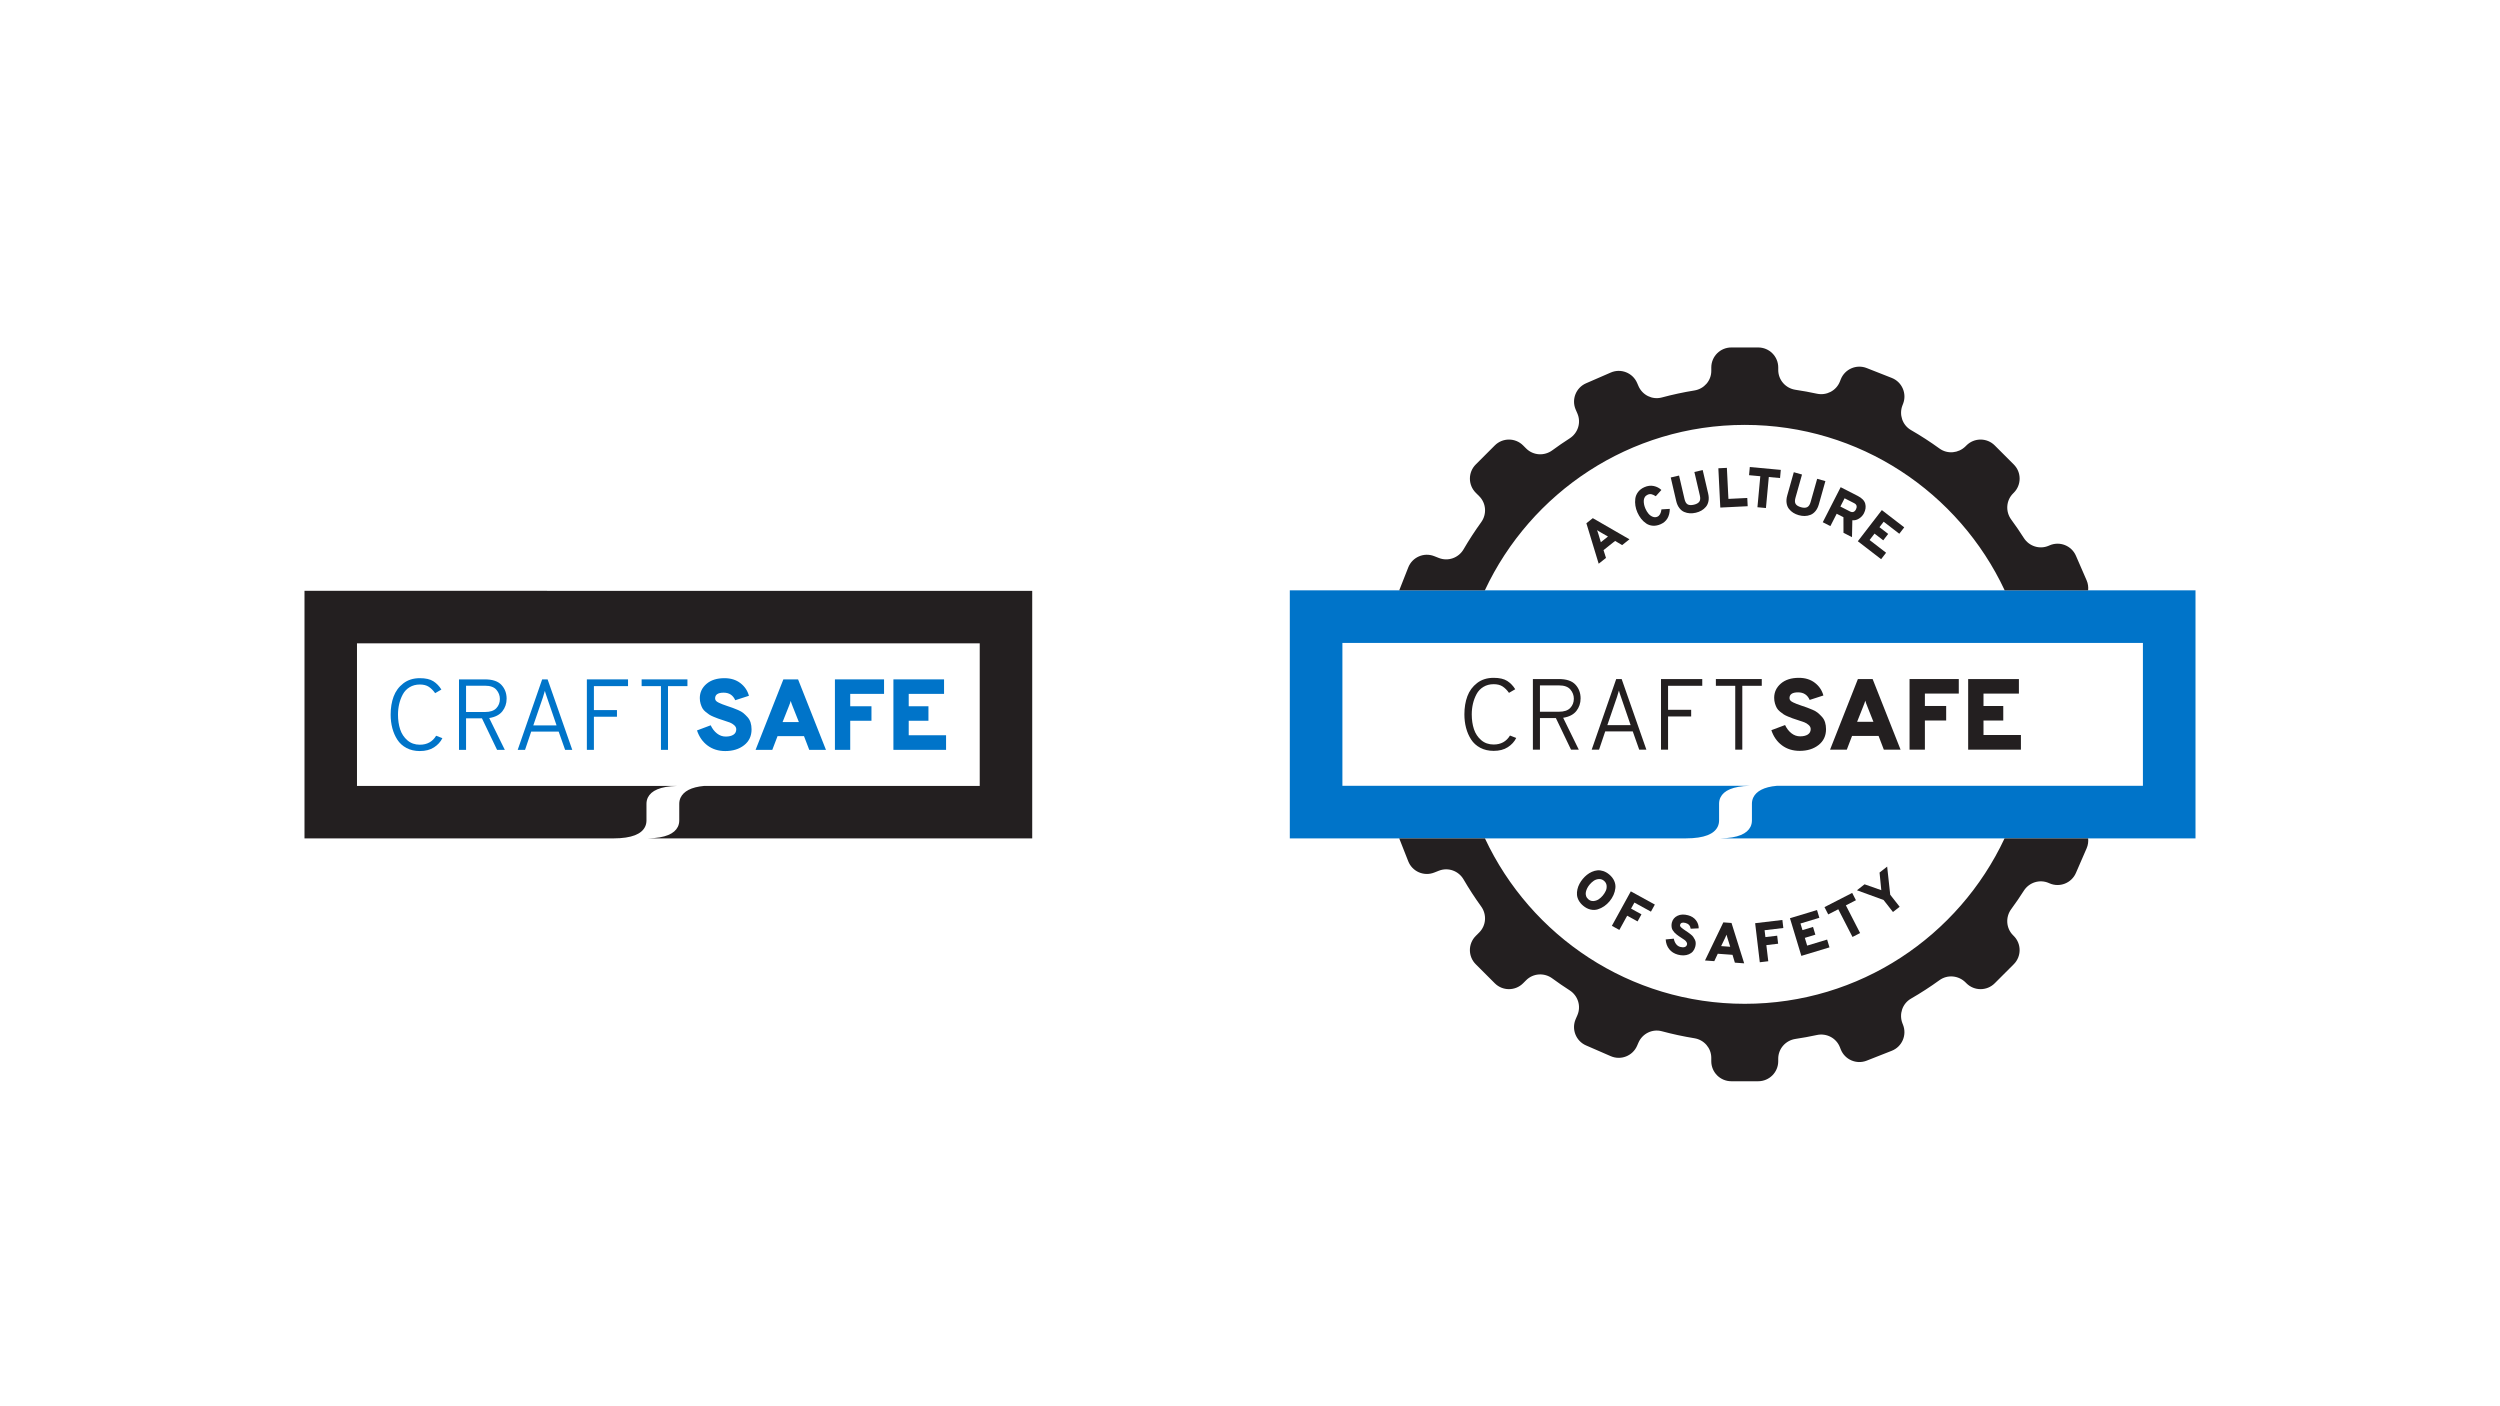<svg xmlns="http://www.w3.org/2000/svg" id="Layer_1" viewBox="0 0 1920 1080"><defs><style>.cls-1{fill:#231f20;}.cls-2{fill:#0074c9;}</style></defs><path class="cls-1" d="M1245.805,418.634l-5.403-3.202-8.896,7.054,1.893,5.996-5.612,4.45-9.448-31.069,4.94-3.917,28.138,16.236-5.612,4.45ZM1234.923,412.069l-6.083-3.498c-.92-.513-1.686-.994-2.288-1.428.209.453.499,1.304.872,2.555l2.022,6.716,5.479-4.345Z"></path><path class="cls-1" d="M1275.436,402.575c-2.077.92-4.085,1.313-6.017,1.178-1.932-.138-3.643-.711-5.124-1.723-1.486-1.012-2.79-2.229-3.903-3.652-1.12-1.426-2.082-3.045-2.884-4.862-.734-1.656-1.24-3.374-1.523-5.152-.285-1.778-.308-3.574-.074-5.394.232-1.819.941-3.514,2.111-5.09,1.182-1.573,2.797-2.815,4.848-3.721,2.493-1.109,4.915-1.403,7.25-.895,2.328.511,4.269,1.525,5.821,3.041l-4.299,4.782c-1.267-.793-2.364-1.302-3.291-1.52-.931-.216-1.907-.099-2.933.354-.975.43-1.718,1.065-2.226,1.904-.508.84-.775,1.773-.787,2.801-.018,1.03.083,2.056.31,3.071.232,1.014.577,2.035,1.03,3.064.612,1.394,1.373,2.631,2.277,3.71.902,1.083,1.973,1.875,3.218,2.374,1.247.506,2.463.494,3.643-.028,1.709-.757,2.753-2.634,3.13-5.63l6.392-.375c-.097,5.833-2.422,9.754-6.971,11.764Z"></path><path class="cls-1" d="M1302.364,393.78c-1.571.366-3.094.508-4.577.425-1.481-.085-2.928-.428-4.34-1.033-1.41-.6-2.654-1.617-3.744-3.047-1.086-1.431-1.879-3.213-2.369-5.343l-4.204-18.073,6.385-1.488,4.204,18.076c.492,2.1,1.302,3.466,2.44,4.085,1.129.623,2.719.697,4.766.221,1.992-.462,3.369-1.233,4.138-2.314.768-1.081.915-2.656.43-4.731l-4.204-18.073,6.389-1.488,4.2,18.076c.492,2.102.573,4.027.239,5.773-.334,1.746-.989,3.206-1.973,4.379-.982,1.175-2.127,2.134-3.429,2.882-1.306.748-2.751,1.304-4.349,1.674Z"></path><path class="cls-1" d="M1321.192,389.812l-1.497-30.174,6.55-.324,1.185,23.837,14.481-.715.315,6.337-21.034,1.04Z"></path><path class="cls-1" d="M1358.441,366.35l-2.199,23.81-6.532-.605,2.199-23.81-8.639-.798.582-6.272,23.803,2.196-.58,6.274-8.634-.796Z"></path><path class="cls-1" d="M1381.427,395.652c-1.555-.439-2.953-1.051-4.211-1.84-1.26-.787-2.364-1.785-3.303-2.995-.95-1.205-1.55-2.7-1.812-4.478-.26-1.776-.094-3.717.501-5.821l5.035-17.862,6.311,1.778-5.032,17.864c-.584,2.075-.536,3.659.159,4.752.697,1.093,2.054,1.925,4.076,2.493,1.966.557,3.544.545,4.736-.03s2.082-1.886,2.659-3.938l5.037-17.86,6.311,1.78-5.035,17.86c-.589,2.079-1.442,3.802-2.581,5.17-1.129,1.369-2.408,2.332-3.841,2.884-1.426.557-2.889.844-4.391.872-1.5.023-3.041-.186-4.618-.63Z"></path><path class="cls-1" d="M1399.889,401.068l13.742-26.903,13.105,6.695c3.229,1.649,5.157,3.65,5.775,6.005.626,2.353.283,4.812-1.028,7.372-.812,1.592-2.038,2.919-3.678,3.984-1.649,1.069-3.383,1.52-5.207,1.364l-.265,12.951-6.534-3.34-.035-11.985-5.189-2.652-4.844,9.492-5.844-2.983ZM1413.406,389.023l7.342,3.754c2.024,1.033,3.581.49,4.667-1.64.458-.897.603-1.769.437-2.613-.168-.844-.787-1.541-1.868-2.091l-7.337-3.747-3.241,6.337Z"></path><path class="cls-1" d="M1426.815,415.68l18.442-23.929,17.195,13.25-3.793,4.922-12.001-9.246-3.238,4.204,6.7,5.163-3.79,4.924-6.7-5.163-3.793,4.922,12.682,9.773-3.823,4.957-17.88-13.777Z"></path><path class="cls-1" d="M1215.909,695.63c-1.463-1.214-2.594-2.539-3.39-3.993-.8-1.444-1.26-2.884-1.385-4.315-.124-1.426-.014-2.88.331-4.352.34-1.472.865-2.861,1.559-4.177.695-1.306,1.536-2.562,2.53-3.758.989-1.191,2.07-2.254,3.229-3.179,1.159-.929,2.433-1.693,3.818-2.3,1.38-.612,2.788-.989,4.214-1.132s2.926.046,4.494.561c1.569.52,3.087,1.385,4.549,2.594,1.794,1.49,3.082,3.156,3.882,4.991.791,1.835,1.086,3.666.874,5.497-.207,1.826-.681,3.588-1.435,5.281-.754,1.693-1.748,3.294-2.999,4.802-1.251,1.504-2.64,2.783-4.168,3.836-1.523,1.049-3.169,1.845-4.922,2.387-1.762.538-3.616.593-5.566.152-1.955-.442-3.823-1.408-5.617-2.898ZM1219.962,690.75c1.145.952,2.447,1.371,3.901,1.247,1.444-.129,2.755-.575,3.919-1.343,1.164-.777,2.213-1.73,3.151-2.857.994-1.196,1.771-2.429,2.337-3.694.57-1.27.764-2.617.603-4.043-.156-1.426-.842-2.636-2.038-3.629-1.191-.989-2.521-1.426-3.984-1.311-1.458.115-2.765.566-3.901,1.357-1.145.791-2.194,1.766-3.151,2.916-.713.865-1.316,1.766-1.794,2.714-.488.938-.842,1.927-1.063,2.962-.221,1.03-.166,2.047.161,3.045.327,1.003.948,1.881,1.858,2.636Z"></path><path class="cls-1" d="M1237.916,711.04l14.545-26.478,18.46,10.143-2.995,5.446-12.705-6.983-2.562,4.651,7.986,4.388-2.99,5.446-7.986-4.384-6.008,10.93-5.745-3.16Z"></path><path class="cls-1" d="M1288.649,733.185c-2.829-.764-5.065-2.176-6.698-4.241-1.628-2.065-2.53-4.554-2.696-7.461l6.233-.593c.29,1.596.856,2.967,1.711,4.108s1.932,1.886,3.238,2.236c1.362.368,2.502.405,3.413.097.925-.304,1.513-.943,1.776-1.914.17-.639.037-1.283-.396-1.937-.432-.653-.929-1.187-1.495-1.592-.557-.405-1.435-.989-2.627-1.757-.787-.511-1.375-.902-1.766-1.168-.386-.271-.938-.681-1.656-1.233-.713-.552-1.247-1.021-1.587-1.412s-.736-.897-1.196-1.532c-.455-.626-.759-1.242-.911-1.831-.152-.593-.244-1.288-.267-2.084-.023-.796.078-1.61.304-2.443.63-2.337,2.079-4.048,4.338-5.134,2.259-1.086,4.959-1.205,8.101-.359,2.613.704,4.618,1.978,6.031,3.818,1.412,1.845,2.116,3.91,2.121,6.21l-6.155.304c-.359-2.337-1.674-3.809-3.951-4.425-2.364-.635-3.754-.166-4.181,1.421-.101.359-.074.708.074,1.044.143.34.469.727.984,1.164.511.437.929.773,1.27,1.012.331.244.929.653,1.785,1.242.911.603,1.61,1.076,2.098,1.417.492.34,1.155.842,1.987,1.5.837.658,1.463,1.288,1.877,1.891.419.607.837,1.306,1.247,2.107.409.791.635,1.656.662,2.59.032.934-.087,1.914-.368,2.939-.745,2.751-2.364,4.655-4.853,5.709-2.489,1.053-5.308,1.159-8.446.308Z"></path><path class="cls-1" d="M1332.377,739.321l-1.808-6.017-11.321-.828-2.668,5.69-7.144-.52,14.081-29.265,6.284.46,9.724,31-7.148-.52ZM1328.812,727.113l-2.111-6.688c-.331-1.003-.566-1.868-.718-2.604-.147.483-.515,1.306-1.09,2.475l-3.059,6.311,6.978.506Z"></path><path class="cls-1" d="M1351.518,739.013l-3.565-29.997,20.912-2.484.731,6.169-14.398,1.711.63,5.272,9.039-1.072.736,6.169-9.044,1.072,1.472,12.388-6.514.773Z"></path><path class="cls-1" d="M1383.433,734.114l-8.745-28.916,20.778-6.284,1.799,5.952-14.499,4.379,1.536,5.083,8.096-2.447,1.799,5.948-8.091,2.447,1.794,5.952,15.327-4.637,1.812,5.989-21.606,6.532Z"></path><path class="cls-1" d="M1417.634,695.317l10.92,21.27-5.837,2.999-10.916-21.27-7.723,3.956-2.875-5.603,21.27-10.92,2.88,5.612-7.719,3.956Z"></path><path class="cls-1" d="M1453.804,700.419l-7.24-9.241-20.429-7.452,5.847-4.582,12.852,4.508-1.339-13.533,5.842-4.582,2.355,21.62,7.245,9.241-5.134,4.02Z"></path><path class="cls-2" d="M990.572,453.368v190.507l304.247-.003c14.38-.035,21.649-3.48,24.331-8.89.752-1.517,1.102-3.202,1.102-4.895v-12.822c0-1.693.35-3.378,1.103-4.895,2.561-5.167,9.306-8.539,22.43-8.864v-.024l-312.821.002v-109.722h614.792v109.722h-281v-0c-10.356.891-15.91,4.311-18.178,8.887-.752,1.517-1.102,3.202-1.102,4.895v12.822c-0,1.693-.351,3.378-1.103,4.895-2.586,5.216-9.435,8.604-22.808,8.873v.017l364.583.003v-190.507h-695.577Z"></path><path class="cls-1" d="M1140.37,453.368c35.129-75.048,111.268-127.049,199.61-127.049s164.482,52.001,199.61,127.049h64.096c.247-2.518-.055-5.121-1.135-7.606l-8.249-18.969c-3.385-7.782-12.436-11.347-20.218-7.962l-.644.28c-6.982,3.037-15.064.457-19.151-5.966-3.062-4.813-6.279-9.516-9.651-14.098-4.534-6.162-4-14.674,1.41-20.083l.529-.529c6.001-6.001,6.001-15.73,0-21.73l-14.626-14.626c-6-6.001-15.729-6.001-21.729,0l-.685.684c-5.359,5.359-13.854,6.164-19.992,1.719-7.042-5.101-14.361-9.844-21.926-14.209-6.588-3.8-9.294-11.938-6.507-19.014l.431-1.093c3.109-7.895-.771-16.817-8.666-19.927l-19.245-7.579c-7.896-3.11-16.818.77-19.927,8.666l-.661,1.68c-2.781,7.062-10.281,10.95-17.698,9.34-5.401-1.172-10.867-2.172-16.391-2.992-7.59-1.126-13.265-7.535-13.265-15.207v-1.936c0-8.486-6.879-15.365-15.365-15.365h-20.684c-8.486,0-15.366,6.879-15.366,15.365v2.616c0,7.535-5.533,13.838-12.972,15.043-8.499,1.377-16.854,3.182-25.047,5.388-7.287,1.962-14.898-1.833-17.907-8.753l-1.06-2.439c-3.385-7.782-12.437-11.347-20.219-7.963l-18.968,8.249c-7.782,3.385-11.347,12.436-7.963,20.218l1.29,2.967c3.029,6.966.469,15.027-5.925,19.129-4.541,2.914-8.984,5.966-13.319,9.156-6.168,4.539-14.685,4.012-20.099-1.402l-2.343-2.343c-6.001-6.001-15.73-6.001-21.73,0l-14.626,14.626c-6.001,6-6.001,15.729,0,21.73l2.667,2.668c5.371,5.371,5.945,13.81,1.495,19.966-4.833,6.686-9.343,13.619-13.512,20.776-3.845,6.599-11.855,9.487-18.962,6.689l-3.602-1.419c-7.896-3.11-16.817.77-19.927,8.666l-6.926,17.587h65.752Z"></path><path class="cls-1" d="M1147.122,576.666c-3.874,0-7.295-.788-10.265-2.362-2.97-1.576-5.32-3.706-7.05-6.393-1.73-2.685-3.021-5.655-3.873-8.909-.852-3.254-1.278-6.713-1.278-10.38,0-5.165.762-9.801,2.285-13.907s4.015-7.488,7.476-10.149c3.459-2.659,7.695-3.989,12.705-3.989,4.441,0,7.902.788,10.38,2.363,2.48,1.576,4.546,3.706,6.198,6.391l-4.803,2.789c-1.445-2.066-3.059-3.692-4.841-4.881-1.782-1.188-4.094-1.782-6.934-1.782-2.944,0-5.553.685-7.826,2.054-2.273,1.369-4.028,3.203-5.268,5.5-1.24,2.299-2.169,4.765-2.789,7.398-.619,2.635-.929,5.374-.929,8.213,0,4.182.555,7.966,1.666,11.349,1.109,3.384,2.969,6.198,5.577,8.445,2.607,2.247,5.798,3.37,9.568,3.37,5.577,0,9.761-2.297,12.55-6.895l4.803,1.859c-1.395,2.842-3.551,5.205-6.469,7.088-2.918,1.887-6.546,2.828-10.884,2.828Z"></path><path class="cls-1" d="M1177.258,575.737v-54.231h19.91c5.888,0,10.149,1.435,12.784,4.301,2.635,2.866,3.951,6.391,3.951,10.575,0,3.668-1.085,6.883-3.254,9.645-2.169,2.763-5.553,4.508-10.149,5.229l12.008,24.482h-5.965l-11.62-24.249h-12.241v24.249h-5.424ZM1182.682,546.607h14.643c3.923,0,6.803-.969,8.638-2.904,1.833-1.937,2.749-4.301,2.749-7.088,0-2.635-.89-4.998-2.673-7.09-1.781-2.092-4.687-3.137-8.714-3.137h-14.643v20.22Z"></path><path class="cls-1" d="M1258.914,575.737l-4.958-14.024h-21.15l-4.725,14.024h-5.655l18.825-54.231h4.184l18.98,54.231h-5.5ZM1252.33,556.911l-7.438-21.691c-.828-2.325-1.344-3.951-1.55-4.881l-.619,2.014c-.363,1.395-.647,2.351-.854,2.868l-7.436,21.691h17.896Z"></path><path class="cls-1" d="M1275.648,575.737v-54.231h31.685v5.191h-26.263v18.439h17.741v5.113h-17.741v25.489h-5.422Z"></path><path class="cls-1" d="M1338.09,526.697v49.04h-5.424v-49.04h-14.874v-5.191h35.248v5.191h-14.95Z"></path><path class="cls-1" d="M1382.17,576.666c-5.269,0-9.801-1.407-13.597-4.222-3.796-2.814-6.52-6.7-8.173-11.658l10.537-3.951c1.24,2.633,2.866,4.739,4.881,6.314,2.014,1.576,4.234,2.362,6.662,2.362,2.53,0,4.518-.476,5.965-1.433,1.445-.955,2.17-2.336,2.17-4.144,0-1.188-.53-2.247-1.589-3.177-1.059-.929-2.169-1.614-3.33-2.052-1.163-.438-2.958-1.047-5.384-1.821-1.602-.516-2.803-.916-3.603-1.202-.802-.283-1.949-.736-3.447-1.355-1.499-.621-2.635-1.188-3.41-1.704-.774-.516-1.704-1.214-2.788-2.092-1.085-.878-1.899-1.795-2.442-2.751-.541-.955-1.019-2.116-1.433-3.485-.414-1.369-.619-2.828-.619-4.377,0-4.339,1.704-7.98,5.113-10.925,3.409-2.944,8.031-4.415,13.867-4.415,4.855,0,8.935,1.266,12.241,3.796,3.304,2.53,5.5,5.784,6.586,9.761l-10.537,3.409c-1.704-3.873-4.675-5.81-8.909-5.81-4.391,0-6.586,1.471-6.586,4.415,0,.673.207,1.266.621,1.782.412.516,1.162,1.033,2.247,1.55,1.083.516,1.976.904,2.673,1.162.696.259,1.923.697,3.68,1.316,1.859.621,3.292,1.111,4.299,1.473,1.007.362,2.388.916,4.144,1.666,1.756.75,3.139,1.55,4.146,2.402,1.007.852,2.052,1.871,3.137,3.059,1.085,1.19,1.871,2.584,2.363,4.184.49,1.602.736,3.358.736,5.268,0,5.114-1.911,9.168-5.734,12.163-3.822,2.996-8.65,4.494-14.486,4.494Z"></path><path class="cls-1" d="M1446.78,575.737l-4.028-10.537h-20.376l-4.028,10.537h-12.86l21.381-54.231h11.311l21.459,54.231h-12.86ZM1438.802,554.354l-4.648-11.698c-.723-1.755-1.266-3.278-1.628-4.57-.207.878-.75,2.402-1.626,4.57l-4.648,11.698h12.55Z"></path><path class="cls-1" d="M1466.537,575.737v-54.231h37.806v11.158h-26.031v9.528h16.347v11.156h-16.347v22.39h-11.775Z"></path><path class="cls-1" d="M1511.546,575.737v-54.231h38.97v11.158h-27.193v9.528h15.183v11.156h-15.183v11.156h28.743v11.234h-40.519Z"></path><path class="cls-1" d="M1539.504,643.874c-35.133,75.033-111.207,127.05-199.537,127.05s-164.404-52.018-199.537-127.051l-65.825.001,6.927,17.588c3.109,7.896,12.031,11.776,19.926,8.666l3.603-1.419c7.106-2.798,15.117.09,18.961,6.689,4.17,7.157,8.68,14.09,13.512,20.776,4.449,6.156,3.876,14.595-1.494,19.966l-2.668,2.668c-6,6-6,15.729,0,21.73l14.626,14.626c6.001,6.001,15.729,6.001,21.73,0l2.343-2.343c5.414-5.414,13.932-5.941,20.099-1.402,4.336,3.19,8.779,6.242,13.32,9.157,6.393,4.101,8.954,12.163,5.925,19.129l-1.29,2.967c-3.384,7.782.18,16.833,7.963,20.218l18.968,8.249c7.782,3.385,16.833-.181,20.218-7.963l1.061-2.439c3.009-6.92,10.62-10.715,17.907-8.753,8.193,2.206,16.548,4.011,25.048,5.388,7.439,1.205,12.972,7.508,12.972,15.043v2.616c0,8.486,6.879,15.365,15.365,15.365h20.684c8.486,0,15.365-6.879,15.365-15.365v-1.936c0-7.672,5.675-14.08,13.265-15.207,5.524-.82,10.99-1.82,16.392-2.992,7.417-1.61,14.916,2.278,17.697,9.34l.661,1.68c3.11,7.896,12.032,11.776,19.927,8.666l19.245-7.579c7.896-3.11,11.776-12.031,8.666-19.927l-.431-1.092c-2.786-7.077-.08-15.215,6.508-19.015,7.565-4.365,14.883-9.107,21.926-14.209,6.138-4.445,14.633-3.64,19.992,1.719l.684.684c6.001,6.001,15.729,6.001,21.729,0l14.627-14.626c6.001-6,6.001-15.729,0-21.73l-.53-.529c-5.409-5.409-5.943-13.921-1.41-20.083,3.372-4.582,6.589-9.286,9.651-14.098,4.087-6.423,12.17-9.003,19.151-5.966l.644.28c7.782,3.385,16.834-.18,20.218-7.962l8.25-18.969c1.082-2.488,1.409-5.094,1.152-7.606l-64.186-0Z"></path><path class="cls-1" d="M233.851,453.76v190.13l237.258-.003c14.352-.035,21.607-3.473,24.283-8.873.75-1.514,1.1-3.195,1.1-4.885v-12.797c0-1.69.35-3.371,1.1-4.885,2.556-5.157,9.288-8.523,22.386-8.847v-.024l-245.815.002v-109.505h478.266v109.505h-211.522v-0c-10.336.889-15.878,4.303-18.142,8.87-.75,1.514-1.1,3.195-1.1,4.885v12.797c-0,1.69-.35,3.371-1.1,4.885-2.58,5.206-9.416,8.587-22.762,8.855v.017l294.94.003v-190.13H233.851Z"></path><path class="cls-2" d="M322.437,576.814c-3.867,0-7.281-.786-10.245-2.357-2.964-1.572-5.309-3.699-7.036-6.38-1.727-2.68-3.015-5.644-3.865-8.891-.85-3.247-1.276-6.699-1.276-10.36,0-5.155.76-9.782,2.28-13.879,1.52-4.098,4.007-7.473,7.461-10.129,3.452-2.654,7.68-3.981,12.68-3.981,4.433,0,7.886.786,10.36,2.359,2.475,1.572,4.537,3.699,6.186,6.378l-4.794,2.784c-1.442-2.062-3.053-3.685-4.832-4.872-1.779-1.185-4.085-1.779-6.92-1.779-2.938,0-5.542.684-7.81,2.05s-4.02,3.197-5.257,5.49c-1.238,2.294-2.164,4.755-2.784,7.383-.618,2.629-.927,5.363-.927,8.197,0,4.174.554,7.951,1.663,11.326,1.107,3.377,2.963,6.186,5.566,8.428,2.602,2.242,5.786,3.364,9.549,3.364,5.566,0,9.742-2.293,12.526-6.882l4.794,1.855c-1.392,2.836-3.544,5.195-6.456,7.074-2.912,1.883-6.533,2.822-10.863,2.822Z"></path><path class="cls-2" d="M352.513,575.887v-54.124h19.871c5.877,0,10.129,1.432,12.758,4.292,2.629,2.86,3.943,6.378,3.943,10.554,0,3.66-1.083,6.869-3.247,9.626-2.164,2.758-5.542,4.499-10.129,5.219l11.984,24.433h-5.953l-11.597-24.201h-12.217v24.201h-5.413ZM357.926,546.814h14.614c3.916,0,6.79-.967,8.621-2.898,1.829-1.933,2.744-4.292,2.744-7.074,0-2.629-.889-4.988-2.668-7.076-1.777-2.088-4.677-3.131-8.697-3.131h-14.614v20.18Z"></path><path class="cls-2" d="M434.007,575.887l-4.948-13.996h-21.108l-4.716,13.996h-5.644l18.788-54.124h4.176l18.942,54.124h-5.49ZM427.436,557.097l-7.423-21.648c-.826-2.321-1.342-3.943-1.546-4.872l-.618,2.01c-.363,1.392-.646,2.346-.852,2.862l-7.421,21.648h17.861Z"></path><path class="cls-2" d="M450.708,575.887v-54.124h31.622v5.181h-26.211v18.402h17.706v5.103h-17.706v25.438h-5.412Z"></path><path class="cls-2" d="M513.026,526.943v48.943h-5.413v-48.943h-14.844v-5.181h35.178v5.181h-14.921Z"></path><path class="cls-2" d="M557.019,576.814c-5.259,0-9.782-1.404-13.57-4.214-3.789-2.808-6.507-6.687-8.157-11.635l10.516-3.943c1.238,2.628,2.86,4.729,4.872,6.302,2.01,1.572,4.226,2.357,6.649,2.357,2.525,0,4.509-.475,5.953-1.43,1.442-.953,2.166-2.331,2.166-4.136,0-1.185-.529-2.242-1.586-3.171-1.057-.927-2.164-1.611-3.324-2.048-1.161-.437-2.952-1.045-5.373-1.817-1.599-.515-2.798-.915-3.596-1.199-.8-.283-1.946-.734-3.44-1.352-1.496-.62-2.629-1.185-3.404-1.701-.772-.515-1.701-1.211-2.782-2.088-1.083-.876-1.895-1.791-2.437-2.746-.54-.953-1.017-2.112-1.43-3.478s-.618-2.822-.618-4.368c0-4.33,1.701-7.965,5.103-10.903,3.402-2.938,8.015-4.407,13.839-4.407,4.846,0,8.917,1.264,12.217,3.789,3.298,2.525,5.49,5.772,6.573,9.742l-10.516,3.402c-1.701-3.865-4.665-5.799-8.891-5.799-4.382,0-6.573,1.468-6.573,4.407,0,.672.206,1.264.62,1.779.411.515,1.159,1.031,2.242,1.546,1.081.515,1.972.902,2.668,1.159.694.259,1.919.696,3.672,1.314,1.855.62,3.285,1.109,4.29,1.47,1.005.361,2.383.915,4.136,1.663s3.133,1.546,4.138,2.397c1.005.85,2.048,1.867,3.131,3.053,1.083,1.187,1.867,2.579,2.359,4.176.489,1.599.734,3.351.734,5.257,0,5.104-1.907,9.15-5.722,12.139-3.815,2.99-8.633,4.485-14.457,4.485Z"></path><path class="cls-2" d="M621.501,575.887l-4.02-10.516h-20.336l-4.02,10.516h-12.835l21.339-54.124h11.288l21.417,54.124h-12.835ZM613.538,554.546l-4.639-11.675c-.722-1.751-1.264-3.272-1.625-4.561-.206.876-.748,2.397-1.623,4.561l-4.639,11.675h12.526Z"></path><path class="cls-2" d="M641.219,575.887v-54.124h37.731v11.136h-25.98v9.509h16.314v11.134h-16.314v22.346h-11.752Z"></path><path class="cls-2" d="M686.139,575.887v-54.124h38.892v11.136h-27.139v9.509h15.153v11.134h-15.153v11.134h28.686v11.212h-40.439Z"></path></svg>
